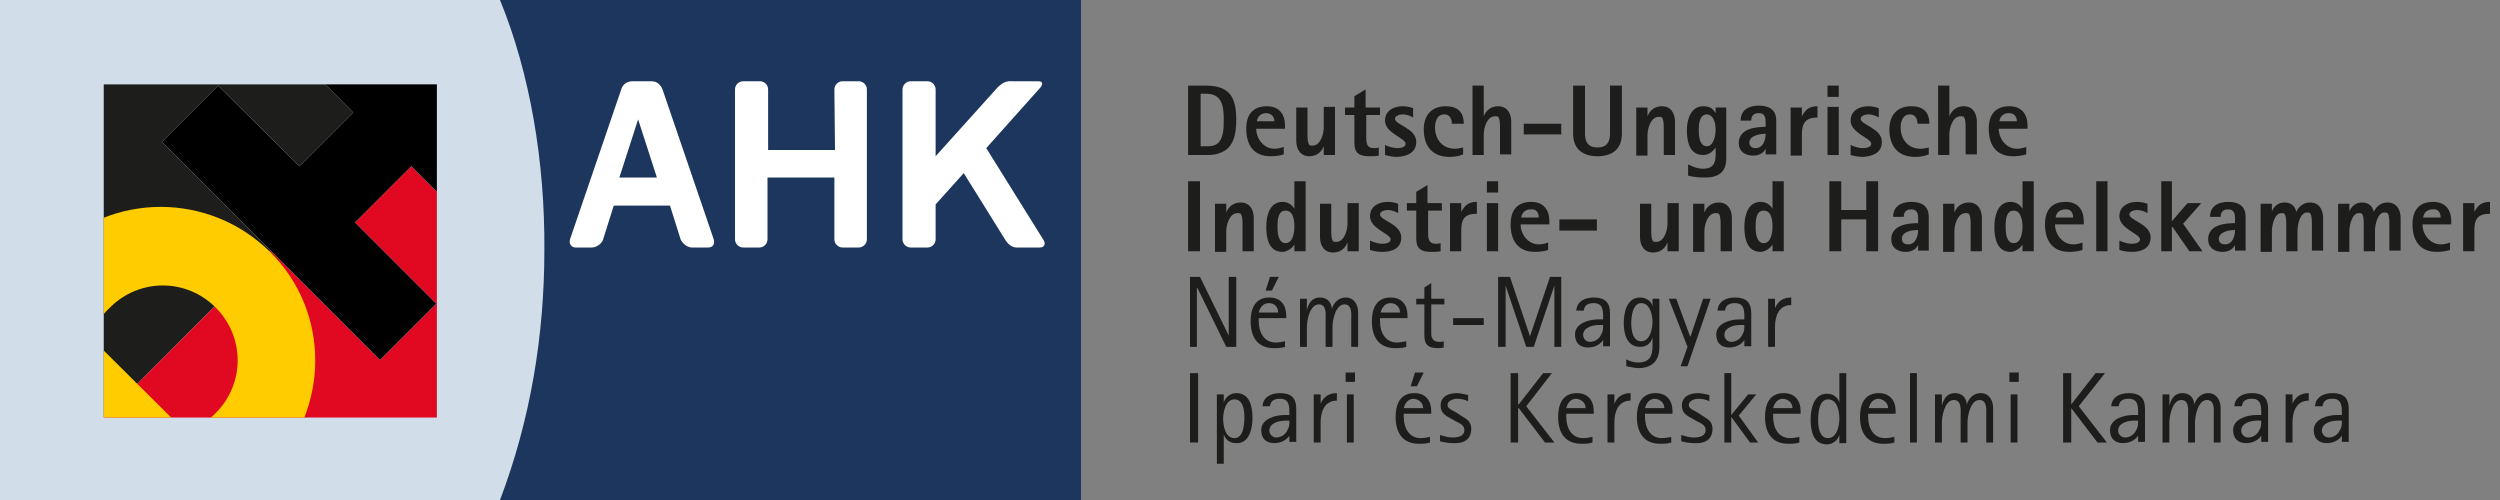<svg xmlns="http://www.w3.org/2000/svg" xmlns:xlink="http://www.w3.org/1999/xlink" width="400" height="80" viewBox="0 0 400 80"><rect x="0" y="0" width="400" height="80" fill="#808080" stroke="none"/><path fill="#D2DDEA" d="M0 0h173v80H0z"/><defs><path id="a" d="M16.6 66.8V13.5h53.3v53.3H16.6z"/></defs><clipPath id="b"><use xlink:href="#a" overflow="visible"/></clipPath><path clip-path="url(#b)" fill="#1D1D1B" d="M-19.9 47.7l65-65.1 27.8 27.8-65 65.1-27.8-27.8z"/><path clip-path="url(#b)" fill="#E10822" d="M7.9 75.5l65-65.1 27.8 27.8-65.1 65L7.9 75.5z"/><path clip-path="url(#b)" fill-rule="evenodd" clip-rule="evenodd" fill="#FC0" d="M29.5 68.9L14.6 54.1c.5-1.9 1.5-3.5 3-4.9 4.7-4.7 12.2-4.7 16.9 0 4.7 4.7 4.7 12.2 0 16.9-1.4 1.4-3 2.4-4.8 2.9l-.2-.1zM8.3 75.2c-9.6-9.6-9.6-25.2 0-34.9 9.6-9.6 25.2-9.6 34.9 0s9.6 25.2 0 34.9c-9.7 9.7-25.3 9.7-34.9 0z"/><path clip-path="url(#b)" fill="#FFF" d="M25.9 22.7l9-9 13 12.9 8.6-8.6L43.6 5l9.3-9.3 34.9 34.9-9 9-13-13-9 9 13 13-9 9-34.9-34.9z"/><g><defs><path id="c" d="M25.9 22.7l9-9 13 12.9 8.6-8.6L43.6 5l16.5-2.2 27.7 27.8-9 9-13-13-9 9 13 13-9 9-34.9-34.9z"/></defs><defs><path id="e" d="M16.6 66.8V13.5h53.3v53.3H16.6z"/></defs><clipPath id="d"><use xlink:href="#c" overflow="visible"/></clipPath><clipPath id="f" clip-path="url(#d)"><use xlink:href="#e" overflow="visible"/></clipPath><path clip-path="url(#f)" fill="#007A4D" d="M22.4 22.9L53.1-7.8l19 19-30.7 30.7-19-19z"/></g><g fill="#1D1D1B"><path d="M191.7 70.8V59.7h-1.3v11.1h1.3z"/><path fill-rule="evenodd" clip-rule="evenodd" d="M200.4 66.9c0-1.8-.4-4-2.6-4-.9 0-1.7.6-2 1.5v-1.3h-1.1v11.1h1.1v-4.7c.3.9 1 1.4 2 1.4 2.1.1 2.6-2.4 2.6-4zm-1.3-.2c0 1.1-.1 3.4-1.6 3.4s-1.8-2.1-1.8-3.1c0-1.1.4-3.1 1.8-3.1s1.6 1.7 1.6 2.8zM207.4 70.8v-5.4c0-1.7-.8-2.5-2.6-2.5-1.4 0-2.7.6-2.8 2.1h1.2c.1-.9.7-1.2 1.6-1.2 1.5 0 1.5 1.2 1.5 2.4v.2h-.8c-1.4 0-3.7.6-3.7 2.4 0 1.3.7 2.1 2.1 2.1.9 0 1.9-.4 2.4-1.2v1h1.1v.1zm-1.1-3.5c0 .6 0 1-.3 1.5-.3.7-1 1.2-1.8 1.2-.6 0-1.1-.5-1.1-1.1 0-1.2 1.5-1.6 2.5-1.6h.7z"/><path d="M213.9 64.1v-1.2c-1.2 0-2.1.5-2.6 1.7v-1.5h-1.1v7.7h1.1v-3.2c0-1.7.6-3.5 2.6-3.5z"/><path fill-rule="evenodd" clip-rule="evenodd" d="M216.8 61.1v-1.5h-1.5v1.5h1.5zm-.2 9.7v-7.7h-1.1v7.7h1.1zM227.8 59.6h-1.4l-.7 2.2h1l1.1-2.2zm1.2 6.6v-.4c0-1.7-.9-2.9-2.7-2.9-2.3 0-3 1.8-3 3.8 0 2.5 1.1 4.3 3.7 4.3.6 0 1.2 0 1.8-.2v-.9c-.5.1-1 .2-1.5.2-1.9 0-2.7-1.7-2.7-3.4v-.5h4.4zm-1.3-.9h-3.1c.2-.8.7-1.5 1.6-1.5.9.1 1.5.7 1.5 1.5z"/><path d="M235.4 68.6c0-1.3-.9-1.6-1.8-2.2l-.6-.4c-.5-.3-1.4-.6-1.4-1.2 0-.7 1-1 1.5-1 .6 0 1.2.1 1.8.4v-1c-.6-.1-1.2-.3-1.8-.3-1.3 0-2.6.5-2.6 2 0 1.2.8 1.6 1.7 2.1l.7.4c.6.3 1.4.6 1.4 1.4 0 1-1 1.2-1.9 1.2-.7 0-1.3-.2-2-.4v1c.7.2 1.4.3 2.1.3 1.6.1 2.9-.5 2.9-2.3zM248.7 70.8l-4.5-5.8 4.1-5.3h-1.4l-3.9 5h-.1v-5h-1.2v11.1h1.2v-5.5h.1l4.2 5.5h1.5z"/><path fill-rule="evenodd" clip-rule="evenodd" d="M255 66.2v-.4c0-1.7-.9-2.9-2.7-2.9-2.3 0-3 1.8-3 3.8 0 2.5 1.1 4.3 3.7 4.3.6 0 1.2 0 1.8-.2v-.9c-.5.1-1 .2-1.5.2-1.9 0-2.7-1.7-2.7-3.4v-.5h4.4zm-1.3-.9h-3.1c.2-.8.7-1.5 1.6-1.5.9.1 1.5.7 1.5 1.5z"/><path d="M260.9 64.1v-1.2c-1.2 0-2.1.5-2.6 1.7v-1.5h-1.1v7.7h1.1v-3.2c0-1.7.6-3.5 2.6-3.5z"/><path fill-rule="evenodd" clip-rule="evenodd" d="M267.6 66.2v-.4c0-1.7-.9-2.9-2.7-2.9-2.3 0-3 1.8-3 3.8 0 2.5 1.1 4.3 3.7 4.3.6 0 1.2 0 1.8-.2v-.9c-.5.1-1 .2-1.5.2-1.9 0-2.7-1.7-2.7-3.4v-.5h4.4zm-1.3-.9h-3.1c.2-.8.7-1.5 1.6-1.5.9.1 1.5.7 1.5 1.5z"/><path d="M274 68.6c0-1.3-.9-1.6-1.8-2.2l-.6-.4c-.5-.3-1.4-.6-1.4-1.2 0-.7 1-1 1.5-1 .6 0 1.2.1 1.8.4v-1c-.6-.1-1.2-.3-1.8-.3-1.3 0-2.6.5-2.6 2 0 1.2.8 1.6 1.7 2.1l.7.4c.6.3 1.4.6 1.4 1.4 0 1-1 1.2-1.9 1.2-.7 0-1.3-.2-2-.4v1c.7.2 1.4.3 2.1.3 1.6.1 2.9-.5 2.9-2.3zM281.3 70.8l-3.1-4.3 2.8-3.4h-1.3l-2.7 3.3v-6.7h-1.1v11.1h1.1v-4.1l3 4.1h1.3z"/><path fill-rule="evenodd" clip-rule="evenodd" d="M288.1 66.2v-.4c0-1.7-.9-2.9-2.7-2.9-2.3 0-3 1.8-3 3.8 0 2.5 1.1 4.3 3.7 4.3.6 0 1.2 0 1.8-.2v-.9c-.5.1-1 .2-1.5.2-1.9 0-2.7-1.7-2.7-3.4v-.5h4.4zm-1.3-.9h-3.1c.2-.8.7-1.5 1.6-1.5.9.1 1.5.7 1.5 1.5zM295.4 70.8V59.7h-1.1v4.7c-.3-.9-1-1.4-2-1.4-2.1 0-2.6 2.4-2.6 4.1 0 1.8.4 4 2.6 4 .9 0 1.7-.6 2-1.5v1.3h1.1v-.1zm-1.1-3.8c0 1.1-.4 3.1-1.8 3.1s-1.6-1.8-1.6-2.8c0-1.1.1-3.4 1.6-3.4s1.8 2 1.8 3.1zM303.3 66.2v-.4c0-1.7-.9-2.9-2.7-2.9-2.3 0-3 1.8-3 3.8 0 2.5 1.1 4.3 3.7 4.3.6 0 1.2 0 1.8-.2v-.9c-.5.1-1 .2-1.5.2-1.9 0-2.7-1.7-2.7-3.4v-.5h4.4zm-1.2-.9H299c.2-.8.7-1.5 1.6-1.5.8.1 1.5.7 1.5 1.5z"/><path d="M306.7 70.8V59.7h-1.1v11.1h1.1zM318.9 70.8v-5.5c0-1.2-.6-2.4-2-2.4-1.1 0-1.9.8-2.2 1.8-.1-1.1-.8-1.8-1.9-1.8-1.3 0-1.8.9-2.1 2v-1.8h-1.1v7.7h1.1v-3.2c0-1.1.5-3.6 1.9-3.6 1.3 0 1.1 1.6 1.1 2.5v4.3h1.1v-3.2c0-1.1.5-3.6 1.9-3.6 1.3 0 1.1 1.6 1.1 2.5v4.3h1.1z"/><path fill-rule="evenodd" clip-rule="evenodd" d="M323 61.1v-1.5h-1.5v1.5h1.5zm-.2 9.7v-7.7h-1.1v7.7h1.1z"/><path d="M337.1 70.8l-4.5-5.8 4.2-5.3h-1.5l-3.9 5v-5h-1.3v11.1h1.3v-5.5l4.2 5.5h1.5z"/><path fill-rule="evenodd" clip-rule="evenodd" d="M343.2 70.8v-5.4c0-1.7-.8-2.5-2.6-2.5-1.4 0-2.7.6-2.8 2.1h1.2c.1-.9.7-1.2 1.6-1.2 1.5 0 1.5 1.2 1.5 2.4v.2h-.8c-1.4 0-3.7.6-3.7 2.4 0 1.3.7 2.1 2.1 2.1.9 0 1.9-.4 2.4-1.2v1h1.1v.1zm-1.1-3.5c0 .6 0 1-.3 1.5-.3.7-1 1.2-1.8 1.2-.6 0-1.1-.5-1.1-1.1 0-1.2 1.5-1.6 2.5-1.6h.7z"/><path d="M355.3 70.8v-5.5c0-1.2-.6-2.4-2-2.4-1.1 0-1.9.8-2.2 1.8-.1-1.1-.8-1.8-1.9-1.8-1.3 0-1.8.9-2.1 2v-1.8H346v7.7h1.1v-3.2c0-1.1.5-3.6 1.9-3.6 1.3 0 1.1 1.6 1.1 2.5v4.3h1.1v-3.2c0-1.1.5-3.6 1.9-3.6 1.3 0 1.1 1.6 1.1 2.5v4.3h1.1z"/><path fill-rule="evenodd" clip-rule="evenodd" d="M362.9 70.8v-5.4c0-1.7-.8-2.5-2.6-2.5-1.4 0-2.7.6-2.8 2.1h1.2c.1-.9.7-1.2 1.6-1.2 1.5 0 1.5 1.2 1.5 2.4v.2h-.8c-1.4 0-3.7.6-3.7 2.4 0 1.3.7 2.1 2.1 2.1.9 0 1.9-.4 2.4-1.2v1h1.1v.1zm-1.1-3.5c0 .6 0 1-.3 1.5-.3.7-1 1.2-1.8 1.2-.6 0-1.1-.5-1.1-1.1 0-1.2 1.5-1.6 2.5-1.6h.7z"/><path d="M369.4 64.1v-1.2c-1.2 0-2.1.5-2.6 1.7v-1.5h-1.1v7.7h1.1v-3.2c0-1.7.6-3.5 2.6-3.5z"/><path fill-rule="evenodd" clip-rule="evenodd" d="M375.8 70.8v-5.4c0-1.7-.8-2.5-2.6-2.5-1.4 0-2.7.6-2.8 2.1h1.2c.1-.9.7-1.2 1.6-1.2 1.5 0 1.5 1.2 1.5 2.4v.2h-.8c-1.4 0-3.7.6-3.7 2.4 0 1.3.7 2.1 2.1 2.1.9 0 1.9-.4 2.4-1.2v1h1.1v.1zm-1.1-3.5c0 .6 0 1-.3 1.5-.3.7-1 1.2-1.8 1.2-.6 0-1.1-.5-1.1-1.1 0-1.2 1.5-1.6 2.5-1.6h.7z"/><path d="M197.8 55.5V44.3h-1.2v9.4l-4.6-9.4h-1.6v11.2h1.1v-9.4h.1l4.6 9.4h1.6z"/><path fill-rule="evenodd" clip-rule="evenodd" d="M204.6 44.3h-1.4l-.7 2.2h1l1.1-2.2zm1.2 6.6v-.4c0-1.7-.9-2.9-2.7-2.9-2.3 0-3 1.8-3 3.8 0 2.5 1.1 4.3 3.7 4.3.6 0 1.2 0 1.8-.2v-.9c-.5.1-1 .2-1.5.2-1.9 0-2.7-1.7-2.7-3.4v-.5h4.4zm-1.3-.9h-3.1c.2-.8.7-1.5 1.6-1.5.9 0 1.5.6 1.5 1.5z"/><path d="M217.3 55.5V50c0-1.2-.6-2.4-2-2.4-1.1 0-1.9.8-2.2 1.8-.1-1.1-.8-1.8-1.9-1.8-1.3 0-1.8.9-2.1 2v-1.8H208v7.7h1.1v-3.2c0-1.1.5-3.6 1.9-3.6 1.3 0 1.1 1.6 1.1 2.5v4.3h1.1v-3.2c0-1.1.5-3.6 1.9-3.6 1.3 0 1.1 1.6 1.1 2.5v4.3h1.1z"/><path fill-rule="evenodd" clip-rule="evenodd" d="M225.2 50.9v-.4c0-1.7-.9-2.9-2.7-2.9-2.3 0-3 1.8-3 3.8 0 2.5 1.1 4.3 3.7 4.3.6 0 1.2 0 1.8-.2v-.9c-.5.1-1 .2-1.5.2-1.9 0-2.7-1.7-2.7-3.4v-.5h4.4zM224 50h-3.1c.2-.8.7-1.5 1.6-1.5.8 0 1.5.6 1.5 1.5z"/><path d="M231.1 48.7v-.9H229v-2.5l-1.1.7v1.8h-1.3v.9h1.3v5c0 1.5.7 2 2.1 2 .3 0 .6 0 1-.1v-1c-.3.1-.4.1-.7.1-.9 0-1.3-.5-1.3-1.3v-4.7h2.1zM237.4 52v-1.1h-4.9V52h4.9zM249.8 55.5V44.3H248l-3.2 9.5-3.2-9.5h-1.9v11.2h1.2v-9.8l3.3 9.8h1.2l3.3-9.8v9.8h1.1z"/><path fill-rule="evenodd" clip-rule="evenodd" d="M257.6 55.5v-5.4c0-1.7-.8-2.5-2.6-2.5-1.4 0-2.7.6-2.8 2.1h1.2c.1-.9.7-1.2 1.6-1.2 1.5 0 1.5 1.2 1.5 2.4v.2h-.8c-1.4 0-3.7.6-3.7 2.4 0 1.3.7 2.1 2.1 2.1.9 0 1.9-.4 2.4-1.2v1h1.1v.1zm-1.1-3.5c0 .6 0 1-.3 1.5-.3.7-1 1.2-1.8 1.2-.6 0-1.1-.5-1.1-1.1 0-1.2 1.5-1.6 2.5-1.6h.7zM265.5 55.5v-7.7h-1.1V49c-.2-.9-1.1-1.4-2-1.4-2.1 0-2.6 2.4-2.6 4.1 0 1.7.5 3.8 2.6 3.8 1 0 1.7-.5 2-1.5v1.4c0 1.6-.5 2.6-2.3 2.6-.7 0-1.3-.2-1.9-.5v1.1c.7.1 1.3.3 2.1.3 2.1-.1 3.2-1.2 3.2-3.4zm-1.1-4c0 1.1-.4 3.1-1.8 3.1s-1.6-1.8-1.6-2.9c0-1 .2-3.2 1.6-3.2 1.4 0 1.8 1.9 1.8 3z"/><path d="M273.7 47.8h-1.2l-2 6h-.1l-2.2-6H267l3 7.7-1.1 3.1h1.1l3.7-10.8z"/><path fill-rule="evenodd" clip-rule="evenodd" d="M280.2 55.5v-5.4c0-1.7-.8-2.5-2.6-2.5-1.4 0-2.7.6-2.8 2.1h1.2c.1-.9.7-1.2 1.6-1.2 1.5 0 1.5 1.2 1.5 2.4v.2h-.8c-1.4 0-3.7.6-3.7 2.4 0 1.3.7 2.1 2.1 2.1.9 0 1.9-.4 2.4-1.2v1h1.1v.1zm-1.1-3.5c0 .6 0 1-.3 1.5-.3.7-1 1.2-1.8 1.2-.6 0-1.1-.5-1.1-1.1 0-1.2 1.5-1.6 2.5-1.6h.7z"/><path d="M286.6 48.8v-1.2c-1.2 0-2.1.5-2.6 1.7v-1.5h-1.1v7.7h1.1v-3.2c0-1.7.6-3.5 2.6-3.5zM192 40.2V29h-1.9v11.2h1.9zM200.6 40.2v-5.3c0-1.3-.6-2.5-2.1-2.5-1.1 0-1.9.6-2.3 1.6v-1.4h-1.8v7.7h1.8V37c0-1 .5-2.9 1.8-2.9.2 0 .4 0 .5.1.3.3.3 1.3.3 1.6v4.4h1.8z"/><path fill-rule="evenodd" clip-rule="evenodd" d="M208.9 40.2V29h-1.8v4.4c-.4-.7-1.1-1.1-1.9-1.1-2.1 0-2.6 2.3-2.6 4 0 1.8.4 4 2.6 4 .7 0 1.6-.6 1.9-1.2v1.1h1.8zm-1.8-3.9c0 .8-.2 2.6-1.4 2.6s-1.3-1.7-1.3-2.6c0-.9 0-2.6 1.3-2.6s1.4 1.7 1.4 2.6z"/><path d="M217.4 40.2v-7.7h-1.8v3.3c0 1-.5 2.9-1.8 2.9-.2 0-.4 0-.5-.1-.3-.3-.3-1.3-.3-1.6v-4.4h-1.8v5.3c0 1.3.6 2.5 2.1 2.5 1.1 0 1.9-.6 2.3-1.6v1.4h1.8zM224.2 38c0-2.2-3.4-2.7-3.4-3.7 0-.5.8-.7 1.2-.7.6 0 1.2.2 1.7.5v-1.5c-.6-.2-1.1-.3-1.7-.3-1.4 0-2.8.7-2.8 2.3 0 2 3.3 2.8 3.3 3.7 0 .6-.9.7-1.3.7-.7 0-1.3-.2-2-.5V40c.7.2 1.3.3 2 .3 1.6 0 3-.6 3-2.3zM230.7 33.7v-1.2h-2.3v-2.9l-1.8 1.1v1.8h-1.5v1.2h1.5v4.5c0 1.6.8 2.1 2.4 2.1.5 0 1 0 1.5-.1v-1.3c-.3.1-.5.1-.8.1-1.1 0-1.2-.8-1.2-1.7v-3.6h2.2zM236.3 34.2v-1.9c-1.3 0-1.9.5-2.5 1.6v-1.4H232v7.7h1.8v-3.4c0-1.8.6-2.6 2.5-2.6z"/><path fill-rule="evenodd" clip-rule="evenodd" d="M239.7 30.8V29h-1.8v1.8h1.8zm0 9.4v-7.7h-1.8v7.7h1.8zM247.9 35.8v-.4c0-1.9-1-3.1-2.9-3.1-2.3 0-3.3 1.4-3.3 3.6 0 2.5 1.1 4.4 3.9 4.4.7 0 1.5-.1 2.1-.3v-1.2c-.5.2-1 .3-1.5.3-1.7 0-2.9-1.6-2.9-3.2h4.6v-.1zm-1.7-1h-2.8c.1-.8.7-1.3 1.5-1.3.8-.1 1.3.4 1.3 1.3z"/><path d="M255.5 36.9v-1.8h-6v1.8h6zM268.6 40.2v-7.7h-1.8v3.3c0 1-.5 2.9-1.8 2.9-.2 0-.4 0-.5-.1-.3-.3-.3-1.3-.3-1.6v-4.4h-1.8v5.3c0 1.3.6 2.5 2.1 2.5 1.1 0 1.9-.6 2.3-1.6v1.4h1.8zM277.1 40.2v-5.3c0-1.3-.6-2.5-2.1-2.5-1.1 0-1.9.6-2.3 1.6v-1.4h-1.8v7.7h1.8V37c0-1 .5-2.9 1.8-2.9.2 0 .4 0 .5.1.3.3.3 1.3.3 1.6v4.4h1.8z"/><path fill-rule="evenodd" clip-rule="evenodd" d="M285.4 40.2V29h-1.8v4.4c-.4-.7-1.1-1.1-1.9-1.1-2.1 0-2.6 2.3-2.6 4 0 1.8.4 4 2.6 4 .7 0 1.6-.6 1.9-1.2v1.1h1.8zm-1.8-3.9c0 .8-.2 2.6-1.4 2.6s-1.3-1.7-1.3-2.6c0-.9 0-2.6 1.3-2.6s1.4 1.7 1.4 2.6z"/><path d="M300.5 40.2V29h-1.9v4.6h-4V29h-1.9v11.2h1.9v-5.1h4v5.1h1.9z"/><path fill-rule="evenodd" clip-rule="evenodd" d="M308.6 40.2v-5.5c0-1.8-1.2-2.4-2.8-2.4-1.6 0-2.9.7-2.9 2.4h1.7c0-.8.4-1.2 1.2-1.2.9 0 1.1.6 1.1 1.4v.8c-1.7 0-4.3.3-4.3 2.6 0 1.3 1 2 2.3 2 .8 0 1.6-.3 2-1.1v.9h1.7v.1zm-1.7-3.4c0 1-.4 2.3-1.6 2.3-.6 0-1-.3-1-.9 0-1.2 1.7-1.4 2.6-1.4z"/><path d="M317.1 40.2v-5.3c0-1.3-.6-2.5-2.1-2.5-1.1 0-1.9.6-2.3 1.6v-1.4h-1.8v7.7h1.8V37c0-1 .5-2.9 1.8-2.9.2 0 .4 0 .5.1.3.3.3 1.3.3 1.6v4.4h1.8z"/><path fill-rule="evenodd" clip-rule="evenodd" d="M325.4 40.2V29h-1.8v4.4c-.4-.7-1.1-1.1-1.9-1.1-2.1 0-2.6 2.3-2.6 4 0 1.8.4 4 2.6 4 .7 0 1.6-.6 1.9-1.2v1.1h1.8zm-1.8-3.9c0 .8-.2 2.6-1.4 2.6s-1.3-1.7-1.3-2.6c0-.9 0-2.6 1.3-2.6 1.2 0 1.4 1.7 1.4 2.6zM333.4 35.8v-.4c0-1.9-1-3.1-2.9-3.1-2.3 0-3.3 1.4-3.3 3.6 0 2.5 1.1 4.4 3.9 4.4.7 0 1.5-.1 2.1-.3v-1.2c-.5.2-1 .3-1.5.3-1.7 0-2.9-1.6-2.9-3.2h4.6v-.1zm-1.7-1h-2.8c.1-.8.7-1.3 1.5-1.3.8-.1 1.3.4 1.3 1.3z"/><path d="M337.2 40.2V29h-1.8v11.2h1.8zM344.1 38c0-2.2-3.4-2.7-3.4-3.7 0-.5.8-.7 1.2-.7.6 0 1.2.2 1.7.5v-1.5c-.6-.2-1.1-.3-1.7-.3-1.4 0-2.8.7-2.8 2.3 0 2 3.3 2.8 3.3 3.7 0 .6-.9.7-1.3.7-.7 0-1.3-.2-2-.5V40c.7.2 1.3.3 2 .3 1.6 0 3-.6 3-2.3zM352.4 40.2l-3.1-4.4 2.9-3.3H350l-2.5 2.9V29h-1.7v11.2h1.7v-3.9h.1l2.7 3.9h2.1z"/><path fill-rule="evenodd" clip-rule="evenodd" d="M359.3 40.2v-5.5c0-1.8-1.2-2.4-2.8-2.4-1.6 0-2.9.7-2.9 2.4h1.7c0-.8.4-1.2 1.2-1.2.9 0 1.1.6 1.1 1.4v.8c-1.7 0-4.3.3-4.3 2.6 0 1.3 1 2 2.3 2 .8 0 1.6-.3 2-1.1v.9h1.7v.1zm-1.7-3.4c0 1-.4 2.3-1.6 2.3-.6 0-1-.3-1-.9.1-1.2 1.8-1.4 2.6-1.4z"/><path d="M371.7 40.2v-5.3c0-1.3-.6-2.5-2.1-2.5-1 0-1.8.6-2.2 1.5-.2-1-.9-1.5-1.9-1.5-.9 0-1.6.5-2 1.4v-1.2h-1.8v7.7h1.8V37c0-.9.4-2.9 1.5-2.9.2 0 .4 0 .5.1.3.3.3 1.3.3 1.6v4.4h1.8v-3.3c0-.9.4-2.9 1.5-2.9.2 0 .4 0 .5.1.3.3.3 1.3.3 1.6v4.4h1.8v.1zM384.1 40.2v-5.3c0-1.3-.6-2.5-2.1-2.5-1 0-1.8.6-2.2 1.5-.2-1-.9-1.5-1.9-1.5-.9 0-1.6.5-2 1.4v-1.2h-1.8v7.7h1.8V37c0-.9.4-2.9 1.5-2.9.2 0 .4 0 .5.1.3.3.3 1.3.3 1.6v4.4h1.8v-3.3c0-.9.4-2.9 1.5-2.9.2 0 .4 0 .5.1.3.3.3 1.3.3 1.6v4.4h1.8v.1z"/><path fill-rule="evenodd" clip-rule="evenodd" d="M392.2 35.8v-.4c0-1.9-1-3.1-2.9-3.1-2.3 0-3.3 1.4-3.3 3.6 0 2.5 1.1 4.4 3.9 4.4.7 0 1.5-.1 2.1-.3v-1.2c-.5.2-1 .3-1.5.3-1.7 0-2.9-1.6-2.9-3.2h4.6v-.1zm-1.7-1h-2.8c.1-.8.7-1.3 1.5-1.3.8-.1 1.3.4 1.3 1.3z"/><path d="M398.4 34.2v-1.9c-1.3 0-1.9.5-2.5 1.6v-1.4h-1.8v7.7h1.8v-3.4c0-1.8.6-2.6 2.5-2.6z"/><path fill-rule="evenodd" clip-rule="evenodd" d="M197.8 19.2c0-3.6-1-5.5-4.9-5.5h-2.8v11.1h2.8c.7 0 1.5 0 2.2-.3 2.3-.7 2.7-3.1 2.7-5.3zm-2 0c0 1.2 0 3.2-1.2 3.9-.5.3-1 .3-1.6.3h-.9V15h.9c2.6 0 2.8 2.1 2.8 4.2zM205.6 20.5v-.4c0-1.9-1-3.1-2.9-3.1-2.3 0-3.3 1.4-3.3 3.6 0 2.5 1.1 4.4 3.9 4.4.7 0 1.5-.1 2.1-.3v-1.2c-.5.2-1 .3-1.5.3-1.7 0-2.9-1.6-2.9-3.2h4.6v-.1zm-1.7-1.1h-2.8c.1-.8.7-1.3 1.5-1.3.7 0 1.3.5 1.3 1.3z"/><path d="M213.6 24.8v-7.7h-1.8v3.3c0 1-.5 2.9-1.8 2.9-.2 0-.4 0-.5-.1-.3-.3-.3-1.3-.3-1.6v-4.4h-1.8v5.3c0 1.3.6 2.5 2.1 2.5 1.1 0 1.9-.6 2.3-1.6v1.4h1.8zM220.8 18.4v-1.2h-2.3v-2.9l-1.8 1.1v1.8h-1.5v1.2h1.5v4.5c0 1.6.8 2.1 2.4 2.1.5 0 1 0 1.5-.1v-1.3c-.3.1-.5.1-.8.1-1.1 0-1.2-.8-1.2-1.7v-3.6h2.2zM226.6 22.7c0-2.2-3.4-2.7-3.4-3.7 0-.5.8-.7 1.2-.7.6 0 1.2.2 1.7.5v-1.5c-.6-.2-1.1-.3-1.7-.3-1.4 0-2.8.7-2.8 2.3 0 2 3.3 2.8 3.3 3.7 0 .6-.9.7-1.3.7-.7 0-1.3-.2-2-.5v1.6c.7.2 1.3.3 2 .3 1.6-.1 3-.7 3-2.4zM234.2 19.8c0-1.9-1-2.8-2.9-2.8-2.3 0-3.5 1.5-3.5 3.7 0 2.7 1.4 4.4 4.1 4.4.8 0 1.5-.1 2.2-.4v-1.1c-.4.1-.9.2-1.3.2-2 0-3.2-1.5-3.2-3.4 0-.9.3-2.1 1.5-2.1.9 0 1.2.8 1.2 1.5h1.9zM241.8 24.8v-5.3c0-1.3-.6-2.5-2.1-2.5-1.1 0-1.9.6-2.3 1.6v-4.9h-1.8v11.1h1.8v-3.3c0-1 .5-2.9 1.8-2.9.2 0 .4 0 .5.1.3.3.3 1.3.3 1.6v4.4h1.8v.1zM249.8 21.5v-1.7h-6v1.7h6zM259.5 21.4v-7.7h-1.9v7.7c0 1.3-.5 2.2-2 2.2s-2-.9-2-2.2v-7.7h-1.9v7.7c0 2.4 1.5 3.6 3.9 3.6 2.3 0 3.9-1.1 3.9-3.6zM268 24.8v-5.3c0-1.3-.6-2.5-2.1-2.5-1.1 0-1.9.6-2.3 1.6v-1.4h-1.8v7.7h1.8v-3.3c0-1 .5-2.9 1.8-2.9.2 0 .4 0 .5.1.3.3.3 1.3.3 1.6v4.4h1.8z"/><path fill-rule="evenodd" clip-rule="evenodd" d="M276.2 25.4v-8.2h-1.7v.9c-.5-.8-1-1.1-2-1.1-2 0-2.6 2.2-2.6 3.8 0 1.8.4 4 2.6 4 .9 0 1.5-.5 2-1.2v1.2c0 1.4-.5 2.2-2 2.2-.9 0-1.6-.3-2.4-.7v1.8c.8.2 1.6.3 2.4.3 2.2.1 3.7-.7 3.7-3zm-1.7-4.6c0 .8-.3 2.6-1.4 2.6-1.2 0-1.3-1.7-1.3-2.6 0-.9.1-2.5 1.3-2.5 1.2.1 1.4 1.6 1.4 2.5zM284.2 24.8v-5.5c0-1.8-1.2-2.4-2.8-2.4-1.6 0-2.9.7-2.9 2.4h1.7c0-.8.4-1.2 1.2-1.2.9 0 1.1.6 1.1 1.4v.8c-1.7 0-4.3.3-4.3 2.6 0 1.3 1 2 2.3 2 .8 0 1.6-.3 2-1.1v.9h1.7v.1zm-1.7-3.4c0 1-.4 2.3-1.6 2.3-.6 0-1-.3-1-.9 0-1.1 1.7-1.4 2.6-1.4z"/><path d="M290.8 18.8V17c-1.3 0-1.9.5-2.5 1.6v-1.4h-1.8v7.7h1.8v-3.4c0-1.8.6-2.7 2.5-2.7z"/><path fill-rule="evenodd" clip-rule="evenodd" d="M294.2 15.5v-1.8h-1.8v1.8h1.8zm0 9.3v-7.7h-1.8v7.7h1.8z"/><path d="M301.1 22.7c0-2.2-3.4-2.7-3.4-3.7 0-.5.8-.7 1.2-.7.6 0 1.2.2 1.7.5v-1.5c-.6-.2-1.1-.3-1.7-.3-1.4 0-2.8.7-2.8 2.3 0 2 3.3 2.8 3.3 3.7 0 .6-.9.7-1.3.7-.7 0-1.3-.2-2-.5v1.6c.7.2 1.3.3 2 .3 1.6-.1 3-.7 3-2.4zM308.7 19.8c0-1.9-1-2.8-2.9-2.8-2.3 0-3.5 1.5-3.5 3.7 0 2.7 1.4 4.4 4.1 4.4.8 0 1.5-.1 2.2-.4v-1.1c-.4.1-.9.2-1.3.2-2 0-3.2-1.5-3.2-3.4 0-.9.3-2.1 1.5-2.1.9 0 1.2.8 1.2 1.5h1.9zM316.3 24.8v-5.3c0-1.3-.6-2.5-2.1-2.5-1.1 0-1.9.6-2.3 1.6v-4.9h-1.8v11.1h1.8v-3.3c0-1 .5-2.9 1.8-2.9.2 0 .4 0 .5.1.3.3.3 1.3.3 1.6v4.4h1.8v.1z"/><path fill-rule="evenodd" clip-rule="evenodd" d="M324.4 20.5v-.4c0-1.9-1-3.1-2.9-3.1-2.3 0-3.3 1.4-3.3 3.6 0 2.5 1.1 4.4 3.9 4.4.7 0 1.5-.1 2.1-.3v-1.2c-.5.2-1 .3-1.5.3-1.7 0-2.9-1.6-2.9-3.2h4.6v-.1zm-1.7-1.1h-2.8c.1-.8.7-1.3 1.5-1.3s1.3.5 1.3 1.3z"/></g><g><path fill="#1C365D" d="M173 80H80c4.9-12.9 7.1-26.4 7.1-40 .1-14.1-2.3-28.3-7.1-40h93v80"/><path fill="#FFF" d="M133.5 14.3c0-.7.6-1.3 1.3-1.3h2.6c.7 0 1.3.6 1.3 1.3v24c0 .7-.6 1.3-1.3 1.3h-2.6c-.7 0-1.3-.6-1.3-1.3v-9.9h-10.7v9.9c0 .7-.6 1.3-1.3 1.3h-2.6c-.7 0-1.3-.6-1.3-1.3v-24c0-.7.6-1.3 1.3-1.3h2.7c.7 0 1.3.6 1.3 1.3V24h10.7l-.1-9.7M166.2 14.3c.7-.7.8-1.3-.1-1.3h-3.9c-.7 0-1.4-.2-2.6 1l-9.9 11V14.3c0-.7-.6-1.3-1.3-1.3h-2.7c-.7 0-1.3.6-1.3 1.3v24c0 .7.6 1.3 1.3 1.3h2.7c.7 0 1.3-.6 1.3-1.3v-5.6l4.5-5 6.6 10.6c.4.7 1.1 1.3 1.8 1.3h3.8c.7 0 1-.6.5-1.3l-9.1-14.6 8.4-9.4"/><path fill-rule="evenodd" clip-rule="evenodd" fill="#FFF" d="M99.1 28.4h6l-3-9.3-3 9.3m5.1-15.4c1 0 1.5.6 1.8 1.3l8.2 24c.2.7-.1 1.3-.9 1.3h-2.6c-.7 0-1.5-.6-1.8-1.3l-1.7-5.4h-9l-1.7 5.4c-.2.7-1.1 1.3-1.8 1.3h-2.6c-.7 0-1.1-.6-.9-1.3l8.2-24c.2-.7.8-1.3 1.8-1.3h3z"/></g></svg>